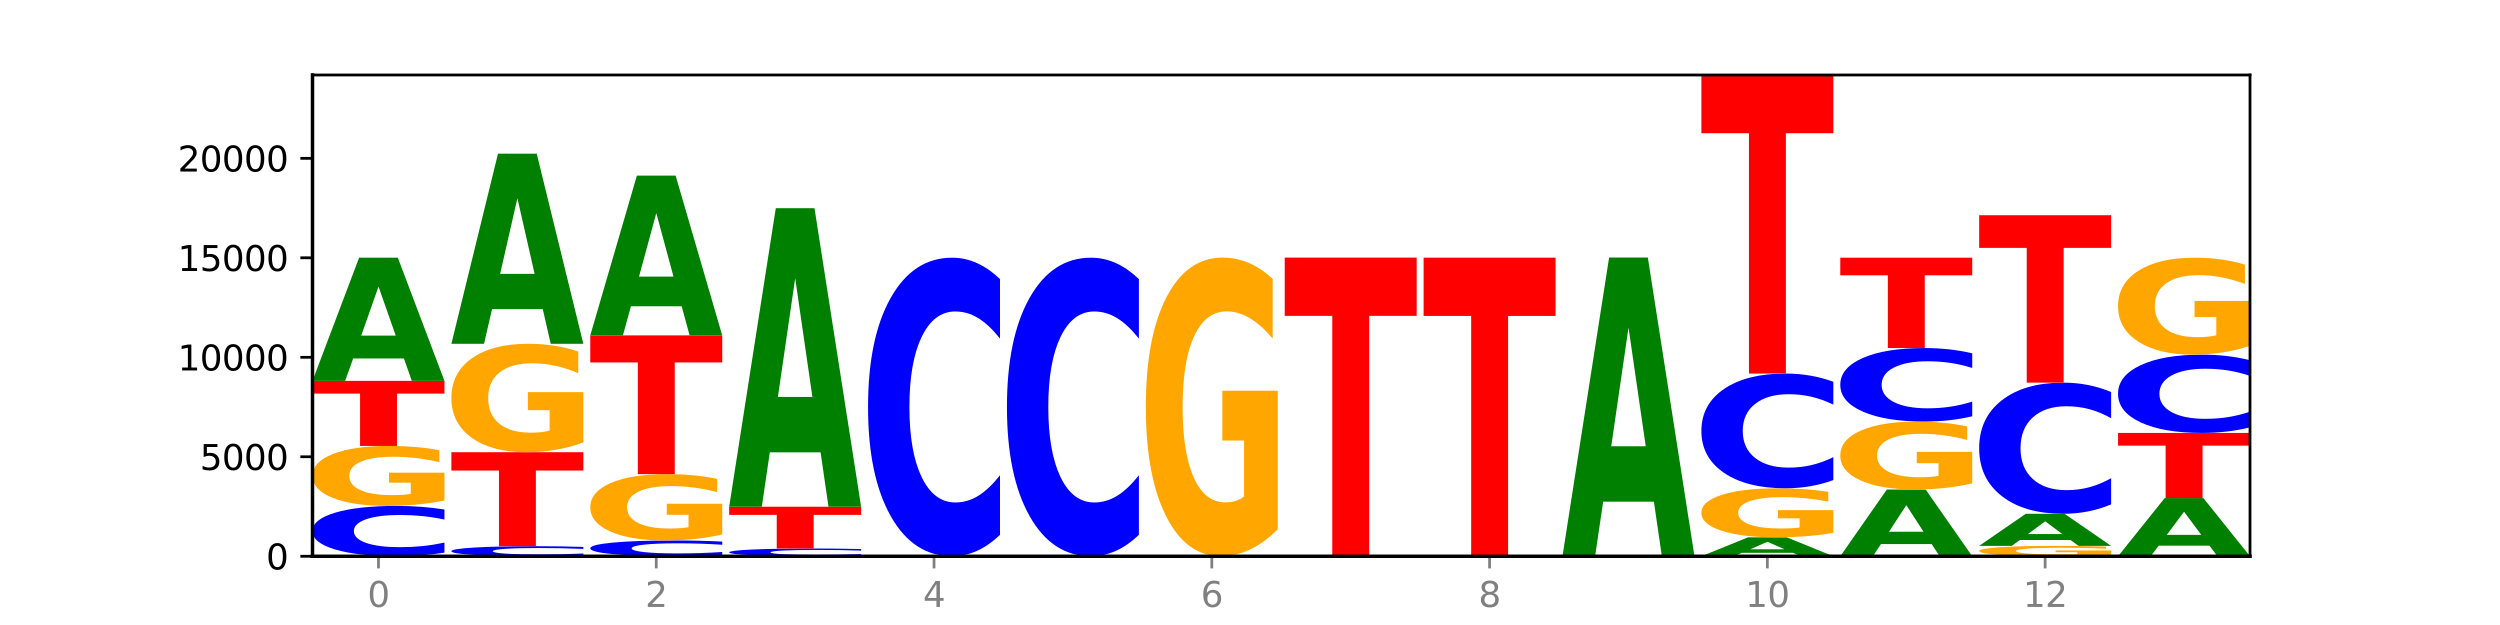 <?xml version="1.0" encoding="utf-8" standalone="no"?>
<!DOCTYPE svg PUBLIC "-//W3C//DTD SVG 1.1//EN"
  "http://www.w3.org/Graphics/SVG/1.1/DTD/svg11.dtd">
<svg xmlns:xlink="http://www.w3.org/1999/xlink" width="720pt" height="180pt" viewBox="0 0 720 180" xmlns="http://www.w3.org/2000/svg" version="1.1">
 <defs>
  <style type="text/css">*{stroke-linejoin: round; stroke-linecap: butt}</style>
 </defs>
 <g id="figure_1">
  <g id="patch_1">
   <path d="M 0 180 
L 720 180 
L 720 0 
L 0 0 
z
" style="fill: #ffffff"/>
  </g>
  <g id="axes_1">
   <g id="patch_2">
    <path d="M 90 160.2 
L 648 160.2 
L 648 21.6 
L 90 21.6 
z
" style="fill: #ffffff"/>
   </g>
   <g id="line2d_1">
    <path d="M 90 160.2 
L 648 160.2 
" clip-path="url(#p627ce379a4)" style="fill: none; stroke: #000000; stroke-width: 0.5; stroke-linecap: square"/>
   </g>
   <g id="patch_3">
    <path d="M 128 159.161 
Q 124.821 159.676 121.384 159.936 
Q 117.947 160.2 114.204 160.2 
Q 103.04 160.2 96.52 158.248 
Q 90 156.295 90 152.956 
Q 90 149.605 96.52 147.656 
Q 103.04 145.703 114.204 145.703 
Q 117.947 145.703 121.384 145.967 
Q 124.821 146.227 128 146.743 
L 128 149.632 
Q 124.793 148.949 121.681 148.632 
Q 118.569 148.315 115.132 148.315 
Q 108.966 148.315 105.434 149.551 
Q 101.91 150.785 101.91 152.956 
Q 101.91 155.118 105.434 156.355 
Q 108.966 157.589 115.132 157.589 
Q 118.569 157.589 121.681 157.271 
Q 124.793 156.951 128 156.268 
L 128 159.161 
z
" clip-path="url(#p627ce379a4)" style="fill: #0000ff"/>
   </g>
   <g id="patch_4">
    <path d="M 128 144.14 
Q 124.168 144.922 120.046 145.314 
Q 115.924 145.703 111.529 145.703 
Q 101.599 145.703 95.8 143.377 
Q 90 141.05 90 137.071 
Q 90 133.046 95.902 130.737 
Q 101.812 128.428 112.091 128.428 
Q 116.052 128.428 119.68 128.742 
Q 123.316 129.052 126.535 129.666 
L 126.535 133.11 
Q 123.214 132.321 119.926 131.932 
Q 116.639 131.54 113.335 131.54 
Q 107.22 131.54 103.907 132.974 
Q 100.594 134.405 100.594 137.071 
Q 100.594 139.712 103.788 141.153 
Q 106.982 142.592 112.858 142.592 
Q 114.459 142.592 115.83 142.51 
Q 117.201 142.424 118.291 142.245 
L 118.291 139.012 
L 112.032 139.012 
L 112.032 136.132 
L 128 136.132 
L 128 144.14 
z
" clip-path="url(#p627ce379a4)" style="fill: #ffa600"/>
   </g>
   <g id="patch_5">
    <path d="M 90 109.697 
L 128 109.697 
L 128 113.35 
L 114.329 113.35 
L 114.329 128.428 
L 103.698 128.428 
L 103.698 113.35 
L 90 113.35 
L 90 109.697 
z
" clip-path="url(#p627ce379a4)" style="fill: #ff0000"/>
   </g>
   <g id="patch_6">
    <path d="M 116.323 103.234 
L 101.708 103.234 
L 99.401 109.697 
L 90 109.697 
L 103.425 74.217 
L 114.575 74.217 
L 128 109.697 
L 118.607 109.697 
L 116.323 103.234 
z
M 104.039 96.649 
L 113.969 96.649 
L 109.012 82.536 
L 104.039 96.649 
z
" clip-path="url(#p627ce379a4)" style="fill: #008000"/>
   </g>
   <g id="patch_7">
    <path d="M 168 159.993 
Q 164.821 160.095 161.384 160.147 
Q 157.947 160.2 154.204 160.2 
Q 143.04 160.2 136.52 159.81 
Q 130 159.421 130 158.754 
Q 130 158.085 136.52 157.696 
Q 143.04 157.306 154.204 157.306 
Q 157.947 157.306 161.384 157.359 
Q 164.821 157.411 168 157.514 
L 168 158.091 
Q 164.793 157.954 161.681 157.891 
Q 158.569 157.828 155.132 157.828 
Q 148.966 157.828 145.434 158.074 
Q 141.91 158.321 141.91 158.754 
Q 141.91 159.186 145.434 159.433 
Q 148.966 159.679 155.132 159.679 
Q 158.569 159.679 161.681 159.615 
Q 164.793 159.551 168 159.415 
L 168 159.993 
z
" clip-path="url(#p627ce379a4)" style="fill: #0000ff"/>
   </g>
   <g id="patch_8">
    <path d="M 130 130.238 
L 168 130.238 
L 168 135.517 
L 154.329 135.517 
L 154.329 157.306 
L 143.698 157.306 
L 143.698 135.517 
L 130 135.517 
L 130 130.238 
z
" clip-path="url(#p627ce379a4)" style="fill: #ff0000"/>
   </g>
   <g id="patch_9">
    <path d="M 168 127.413 
Q 164.168 128.826 160.046 129.535 
Q 155.924 130.238 151.529 130.238 
Q 141.599 130.238 135.8 126.033 
Q 130 121.827 130 114.634 
Q 130 107.358 135.902 103.184 
Q 141.812 99.011 152.091 99.011 
Q 156.052 99.011 159.68 99.578 
Q 163.316 100.14 166.535 101.249 
L 166.535 107.474 
Q 163.214 106.048 159.926 105.345 
Q 156.639 104.636 153.335 104.636 
Q 147.22 104.636 143.907 107.229 
Q 140.594 109.816 140.594 114.634 
Q 140.594 119.408 143.788 122.014 
Q 146.982 124.613 152.858 124.613 
Q 154.459 124.613 155.83 124.465 
Q 157.201 124.31 158.291 123.988 
L 158.291 118.143 
L 152.032 118.143 
L 152.032 112.938 
L 168 112.938 
L 168 127.413 
z
" clip-path="url(#p627ce379a4)" style="fill: #ffa600"/>
   </g>
   <g id="patch_10">
    <path d="M 156.323 89.036 
L 141.708 89.036 
L 139.401 99.011 
L 130 99.011 
L 143.425 44.256 
L 154.575 44.256 
L 168 99.011 
L 158.607 99.011 
L 156.323 89.036 
z
M 144.039 78.874 
L 153.969 78.874 
L 149.012 57.094 
L 144.039 78.874 
z
" clip-path="url(#p627ce379a4)" style="fill: #008000"/>
   </g>
   <g id="patch_11">
    <path d="M 208 159.874 
Q 204.821 160.036 201.384 160.117 
Q 197.947 160.2 194.204 160.2 
Q 183.04 160.2 176.52 159.588 
Q 170 158.976 170 157.93 
Q 170 156.879 176.52 156.268 
Q 183.04 155.656 194.204 155.656 
Q 197.947 155.656 201.384 155.739 
Q 204.821 155.82 208 155.982 
L 208 156.888 
Q 204.793 156.674 201.681 156.574 
Q 198.569 156.475 195.132 156.475 
Q 188.966 156.475 185.434 156.862 
Q 181.91 157.249 181.91 157.93 
Q 181.91 158.607 185.434 158.995 
Q 188.966 159.382 195.132 159.382 
Q 198.569 159.382 201.681 159.282 
Q 204.793 159.182 208 158.968 
L 208 159.874 
z
" clip-path="url(#p627ce379a4)" style="fill: #0000ff"/>
   </g>
   <g id="patch_12">
    <path d="M 208 153.928 
Q 204.168 154.792 200.046 155.226 
Q 195.924 155.656 191.529 155.656 
Q 181.599 155.656 175.8 153.083 
Q 170 150.51 170 146.11 
Q 170 141.659 175.902 139.106 
Q 181.812 136.553 192.091 136.553 
Q 196.052 136.553 199.68 136.9 
Q 203.316 137.243 206.535 137.922 
L 206.535 141.73 
Q 203.214 140.858 199.926 140.428 
Q 196.639 139.994 193.335 139.994 
Q 187.22 139.994 183.907 141.58 
Q 180.594 143.163 180.594 146.11 
Q 180.594 149.031 183.788 150.625 
Q 186.982 152.215 192.858 152.215 
Q 194.459 152.215 195.83 152.124 
Q 197.201 152.03 198.291 151.832 
L 198.291 148.257 
L 192.032 148.257 
L 192.032 145.073 
L 208 145.073 
L 208 153.928 
z
" clip-path="url(#p627ce379a4)" style="fill: #ffa600"/>
   </g>
   <g id="patch_13">
    <path d="M 170 96.593 
L 208 96.593 
L 208 104.386 
L 194.329 104.386 
L 194.329 136.553 
L 183.698 136.553 
L 183.698 104.386 
L 170 104.386 
L 170 96.593 
z
" clip-path="url(#p627ce379a4)" style="fill: #ff0000"/>
   </g>
   <g id="patch_14">
    <path d="M 196.323 88.21 
L 181.708 88.21 
L 179.401 96.593 
L 170 96.593 
L 183.425 50.576 
L 194.575 50.576 
L 208 96.593 
L 198.607 96.593 
L 196.323 88.21 
z
M 184.039 79.669 
L 193.969 79.669 
L 189.012 61.365 
L 184.039 79.669 
z
" clip-path="url(#p627ce379a4)" style="fill: #008000"/>
   </g>
   <g id="patch_15">
    <path d="M 248 160.04 
Q 244.821 160.119 241.384 160.159 
Q 237.947 160.2 234.204 160.2 
Q 223.04 160.2 216.52 159.9 
Q 210 159.6 210 159.086 
Q 210 158.571 216.52 158.271 
Q 223.04 157.971 234.204 157.971 
Q 237.947 157.971 241.384 158.012 
Q 244.821 158.052 248 158.131 
L 248 158.575 
Q 244.793 158.47 241.681 158.421 
Q 238.569 158.373 235.132 158.373 
Q 228.966 158.373 225.434 158.563 
Q 221.91 158.752 221.91 159.086 
Q 221.91 159.419 225.434 159.609 
Q 228.966 159.799 235.132 159.799 
Q 238.569 159.799 241.681 159.75 
Q 244.793 159.7 248 159.595 
L 248 160.04 
z
" clip-path="url(#p627ce379a4)" style="fill: #0000ff"/>
   </g>
   <g id="patch_16">
    <path d="M 210 145.938 
L 248 145.938 
L 248 148.285 
L 234.329 148.285 
L 234.329 157.971 
L 223.698 157.971 
L 223.698 148.285 
L 210 148.285 
L 210 145.938 
z
" clip-path="url(#p627ce379a4)" style="fill: #ff0000"/>
   </g>
   <g id="patch_17">
    <path d="M 236.323 130.275 
L 221.708 130.275 
L 219.401 145.938 
L 210 145.938 
L 223.425 59.956 
L 234.575 59.956 
L 248 145.938 
L 238.607 145.938 
L 236.323 130.275 
z
M 224.039 114.317 
L 233.969 114.317 
L 229.012 80.115 
L 224.039 114.317 
z
" clip-path="url(#p627ce379a4)" style="fill: #008000"/>
   </g>
   <g id="patch_18">
    <path d="M 288 154.037 
Q 284.821 157.092 281.384 158.637 
Q 277.947 160.2 274.204 160.2 
Q 263.04 160.2 256.52 148.62 
Q 250 137.039 250 117.235 
Q 250 97.36 256.52 85.798 
Q 263.04 74.217 274.204 74.217 
Q 277.947 74.217 281.384 75.78 
Q 284.821 77.326 288 80.381 
L 288 97.52 
Q 284.793 93.471 281.681 91.588 
Q 278.569 89.705 275.132 89.705 
Q 268.966 89.705 265.434 97.041 
Q 261.91 104.358 261.91 117.235 
Q 261.91 130.059 265.434 137.394 
Q 268.966 144.712 275.132 144.712 
Q 278.569 144.712 281.681 142.829 
Q 284.793 140.929 288 136.879 
L 288 154.037 
z
" clip-path="url(#p627ce379a4)" style="fill: #0000ff"/>
   </g>
   <g id="patch_19">
    <path d="M 328 154.037 
Q 324.821 157.092 321.384 158.637 
Q 317.947 160.2 314.204 160.2 
Q 303.04 160.2 296.52 148.62 
Q 290 137.039 290 117.235 
Q 290 97.36 296.52 85.798 
Q 303.04 74.217 314.204 74.217 
Q 317.947 74.217 321.384 75.78 
Q 324.821 77.326 328 80.381 
L 328 97.52 
Q 324.793 93.471 321.681 91.588 
Q 318.569 89.705 315.132 89.705 
Q 308.966 89.705 305.434 97.041 
Q 301.91 104.358 301.91 117.235 
Q 301.91 130.059 305.434 137.394 
Q 308.966 144.712 315.132 144.712 
Q 318.569 144.712 321.681 142.829 
Q 324.793 140.929 328 136.879 
L 328 154.037 
z
" clip-path="url(#p627ce379a4)" style="fill: #0000ff"/>
   </g>
   <g id="patch_20">
    <path d="M 356.323 160.199 
L 341.708 160.199 
L 339.401 160.2 
L 330 160.2 
L 343.425 160.194 
L 354.575 160.194 
L 368 160.2 
L 358.607 160.2 
L 356.323 160.199 
z
M 344.039 160.198 
L 353.969 160.198 
L 349.012 160.196 
L 344.039 160.198 
z
" clip-path="url(#p627ce379a4)" style="fill: #008000"/>
   </g>
   <g id="patch_21">
    <path d="M 330 160.171 
L 368 160.171 
L 368 160.176 
L 354.329 160.176 
L 354.329 160.194 
L 343.698 160.194 
L 343.698 160.176 
L 330 160.176 
L 330 160.171 
z
" clip-path="url(#p627ce379a4)" style="fill: #ff0000"/>
   </g>
   <g id="patch_22">
    <path d="M 368 152.392 
Q 364.168 156.282 360.046 158.235 
Q 355.924 160.171 351.529 160.171 
Q 341.599 160.171 335.8 148.591 
Q 330 137.011 330 117.207 
Q 330 97.172 335.902 85.68 
Q 341.812 74.189 352.091 74.189 
Q 356.052 74.189 359.68 75.752 
Q 363.316 77.297 366.535 80.352 
L 366.535 97.492 
Q 363.214 93.566 359.926 91.63 
Q 356.639 89.677 353.335 89.677 
Q 347.22 89.677 343.907 96.817 
Q 340.594 103.939 340.594 117.207 
Q 340.594 130.35 343.788 137.526 
Q 346.982 144.683 352.858 144.683 
Q 354.459 144.683 355.83 144.275 
Q 357.201 143.849 358.291 142.961 
L 358.291 126.869 
L 352.032 126.869 
L 352.032 112.535 
L 368 112.535 
L 368 152.392 
z
" clip-path="url(#p627ce379a4)" style="fill: #ffa600"/>
   </g>
   <g id="patch_23">
    <path d="M 408 160.198 
Q 404.168 160.199 400.046 160.199 
Q 395.924 160.2 391.529 160.2 
Q 381.599 160.2 375.8 160.197 
Q 370 160.194 370 160.189 
Q 370 160.183 375.902 160.18 
Q 381.812 160.177 392.091 160.177 
Q 396.052 160.177 399.68 160.177 
Q 403.316 160.178 406.535 160.179 
L 406.535 160.183 
Q 403.214 160.182 399.926 160.182 
Q 396.639 160.181 393.335 160.181 
Q 387.22 160.181 383.907 160.183 
Q 380.594 160.185 380.594 160.189 
Q 380.594 160.192 383.788 160.194 
Q 386.982 160.196 392.858 160.196 
Q 394.459 160.196 395.83 160.196 
Q 397.201 160.196 398.291 160.195 
L 398.291 160.191 
L 392.032 160.191 
L 392.032 160.187 
L 408 160.187 
L 408 160.198 
z
" clip-path="url(#p627ce379a4)" style="fill: #ffa600"/>
   </g>
   <g id="patch_24">
    <path d="M 370 74.195 
L 408 74.195 
L 408 90.964 
L 394.329 90.964 
L 394.329 160.177 
L 383.698 160.177 
L 383.698 90.964 
L 370 90.964 
L 370 74.195 
z
" clip-path="url(#p627ce379a4)" style="fill: #ff0000"/>
   </g>
   <g id="patch_25">
    <path d="M 410 74.217 
L 448 74.217 
L 448 90.986 
L 434.329 90.986 
L 434.329 160.2 
L 423.698 160.2 
L 423.698 90.986 
L 410 90.986 
L 410 74.217 
z
" clip-path="url(#p627ce379a4)" style="fill: #ff0000"/>
   </g>
   <g id="patch_26">
    <path d="M 488 160.196 
Q 484.821 160.198 481.384 160.199 
Q 477.947 160.2 474.204 160.2 
Q 463.04 160.2 456.52 160.193 
Q 450 160.186 450 160.174 
Q 450 160.162 456.52 160.155 
Q 463.04 160.148 474.204 160.148 
Q 477.947 160.148 481.384 160.149 
Q 484.821 160.15 488 160.152 
L 488 160.162 
Q 484.793 160.16 481.681 160.159 
Q 478.569 160.158 475.132 160.158 
Q 468.966 160.158 465.434 160.162 
Q 461.91 160.167 461.91 160.174 
Q 461.91 160.182 465.434 160.186 
Q 468.966 160.191 475.132 160.191 
Q 478.569 160.191 481.681 160.19 
Q 484.793 160.188 488 160.186 
L 488 160.196 
z
" clip-path="url(#p627ce379a4)" style="fill: #0000ff"/>
   </g>
   <g id="patch_27">
    <path d="M 476.323 144.485 
L 461.708 144.485 
L 459.401 160.148 
L 450 160.148 
L 463.425 74.166 
L 474.575 74.166 
L 488 160.148 
L 478.607 160.148 
L 476.323 144.485 
z
M 464.039 128.527 
L 473.969 128.527 
L 469.012 94.326 
L 464.039 128.527 
z
" clip-path="url(#p627ce379a4)" style="fill: #008000"/>
   </g>
   <g id="patch_28">
    <path d="M 516.323 159.207 
L 501.708 159.207 
L 499.401 160.2 
L 490 160.2 
L 503.425 154.751 
L 514.575 154.751 
L 528 160.2 
L 518.607 160.2 
L 516.323 159.207 
z
M 504.039 158.196 
L 513.969 158.196 
L 509.012 156.028 
L 504.039 158.196 
z
" clip-path="url(#p627ce379a4)" style="fill: #008000"/>
   </g>
   <g id="patch_29">
    <path d="M 528 153.473 
Q 524.168 154.112 520.046 154.433 
Q 515.924 154.751 511.529 154.751 
Q 501.599 154.751 495.8 152.849 
Q 490 150.946 490 147.693 
Q 490 144.402 495.902 142.514 
Q 501.812 140.627 512.091 140.627 
Q 516.052 140.627 519.68 140.883 
Q 523.316 141.137 526.535 141.639 
L 526.535 144.455 
Q 523.214 143.81 519.926 143.492 
Q 516.639 143.171 513.335 143.171 
Q 507.22 143.171 503.907 144.344 
Q 500.594 145.514 500.594 147.693 
Q 500.594 149.852 503.788 151.031 
Q 506.982 152.207 512.858 152.207 
Q 514.459 152.207 515.83 152.14 
Q 517.201 152.07 518.291 151.924 
L 518.291 149.28 
L 512.032 149.28 
L 512.032 146.926 
L 528 146.926 
L 528 153.473 
z
" clip-path="url(#p627ce379a4)" style="fill: #ffa600"/>
   </g>
   <g id="patch_30">
    <path d="M 528 138.258 
Q 524.821 139.432 521.384 140.026 
Q 517.947 140.627 514.204 140.627 
Q 503.04 140.627 496.52 136.176 
Q 490 131.726 490 124.115 
Q 490 116.477 496.52 112.033 
Q 503.04 107.583 514.204 107.583 
Q 517.947 107.583 521.384 108.183 
Q 524.821 108.777 528 109.951 
L 528 116.538 
Q 524.793 114.982 521.681 114.258 
Q 518.569 113.535 515.132 113.535 
Q 508.966 113.535 505.434 116.354 
Q 501.91 119.166 501.91 124.115 
Q 501.91 129.043 505.434 131.862 
Q 508.966 134.675 515.132 134.675 
Q 518.569 134.675 521.681 133.951 
Q 524.793 133.221 528 131.664 
L 528 138.258 
z
" clip-path="url(#p627ce379a4)" style="fill: #0000ff"/>
   </g>
   <g id="patch_31">
    <path d="M 490 21.6 
L 528 21.6 
L 528 38.369 
L 514.329 38.369 
L 514.329 107.583 
L 503.698 107.583 
L 503.698 38.369 
L 490 38.369 
L 490 21.6 
z
" clip-path="url(#p627ce379a4)" style="fill: #ff0000"/>
   </g>
   <g id="patch_32">
    <path d="M 556.323 156.698 
L 541.708 156.698 
L 539.401 160.2 
L 530 160.2 
L 543.425 140.976 
L 554.575 140.976 
L 568 160.2 
L 558.607 160.2 
L 556.323 156.698 
z
M 544.039 153.13 
L 553.969 153.13 
L 549.012 145.483 
L 544.039 153.13 
z
" clip-path="url(#p627ce379a4)" style="fill: #008000"/>
   </g>
   <g id="patch_33">
    <path d="M 568 139.206 
Q 564.168 140.091 560.046 140.536 
Q 555.924 140.976 551.529 140.976 
Q 541.599 140.976 535.8 138.341 
Q 530 135.705 530 131.199 
Q 530 126.639 535.902 124.024 
Q 541.812 121.409 552.091 121.409 
Q 556.052 121.409 559.68 121.764 
Q 563.316 122.116 566.535 122.811 
L 566.535 126.712 
Q 563.214 125.819 559.926 125.378 
Q 556.639 124.933 553.335 124.933 
Q 547.22 124.933 543.907 126.558 
Q 540.594 128.179 540.594 131.199 
Q 540.594 134.19 543.788 135.823 
Q 546.982 137.452 552.858 137.452 
Q 554.459 137.452 555.83 137.359 
Q 557.201 137.262 558.291 137.06 
L 558.291 133.397 
L 552.032 133.397 
L 552.032 130.136 
L 568 130.136 
L 568 139.206 
z
" clip-path="url(#p627ce379a4)" style="fill: #ffa600"/>
   </g>
   <g id="patch_34">
    <path d="M 568 119.891 
Q 564.821 120.643 561.384 121.024 
Q 557.947 121.409 554.204 121.409 
Q 543.04 121.409 536.52 118.557 
Q 530 115.706 530 110.829 
Q 530 105.935 536.52 103.088 
Q 543.04 100.237 554.204 100.237 
Q 557.947 100.237 561.384 100.622 
Q 564.821 101.002 568 101.754 
L 568 105.975 
Q 564.793 104.978 561.681 104.514 
Q 558.569 104.05 555.132 104.05 
Q 548.966 104.05 545.434 105.857 
Q 541.91 107.659 541.91 110.829 
Q 541.91 113.987 545.434 115.793 
Q 548.966 117.595 555.132 117.595 
Q 558.569 117.595 561.681 117.131 
Q 564.793 116.664 568 115.666 
L 568 119.891 
z
" clip-path="url(#p627ce379a4)" style="fill: #0000ff"/>
   </g>
   <g id="patch_35">
    <path d="M 530 74.217 
L 568 74.217 
L 568 79.292 
L 554.329 79.292 
L 554.329 100.237 
L 543.698 100.237 
L 543.698 79.292 
L 530 79.292 
L 530 74.217 
z
" clip-path="url(#p627ce379a4)" style="fill: #ff0000"/>
   </g>
   <g id="patch_36">
    <path d="M 608 159.929 
Q 604.168 160.065 600.046 160.133 
Q 595.924 160.2 591.529 160.2 
Q 581.599 160.2 575.8 159.797 
Q 570 159.394 570 158.705 
Q 570 158.008 575.902 157.609 
Q 581.812 157.209 592.091 157.209 
Q 596.052 157.209 599.68 157.263 
Q 603.316 157.317 606.535 157.423 
L 606.535 158.02 
Q 603.214 157.883 599.926 157.816 
Q 596.639 157.748 593.335 157.748 
Q 587.22 157.748 583.907 157.996 
Q 580.594 158.244 580.594 158.705 
Q 580.594 159.163 583.788 159.412 
Q 586.982 159.661 592.858 159.661 
Q 594.459 159.661 595.83 159.647 
Q 597.201 159.632 598.291 159.601 
L 598.291 159.042 
L 592.032 159.042 
L 592.032 158.543 
L 608 158.543 
L 608 159.929 
z
" clip-path="url(#p627ce379a4)" style="fill: #ffa600"/>
   </g>
   <g id="patch_37">
    <path d="M 596.323 155.525 
L 581.708 155.525 
L 579.401 157.209 
L 570 157.209 
L 583.425 147.967 
L 594.575 147.967 
L 608 157.209 
L 598.607 157.209 
L 596.323 155.525 
z
M 584.039 153.81 
L 593.969 153.81 
L 589.012 150.134 
L 584.039 153.81 
z
" clip-path="url(#p627ce379a4)" style="fill: #008000"/>
   </g>
   <g id="patch_38">
    <path d="M 608 145.26 
Q 604.821 146.602 601.384 147.28 
Q 597.947 147.967 594.204 147.967 
Q 583.04 147.967 576.52 142.88 
Q 570 137.794 570 129.096 
Q 570 120.366 576.52 115.287 
Q 583.04 110.201 594.204 110.201 
Q 597.947 110.201 601.384 110.888 
Q 604.821 111.566 608 112.908 
L 608 120.436 
Q 604.793 118.658 601.681 117.831 
Q 598.569 117.004 595.132 117.004 
Q 588.966 117.004 585.434 120.226 
Q 581.91 123.44 581.91 129.096 
Q 581.91 134.728 585.434 137.95 
Q 588.966 141.164 595.132 141.164 
Q 598.569 141.164 601.681 140.337 
Q 604.793 139.502 608 137.724 
L 608 145.26 
z
" clip-path="url(#p627ce379a4)" style="fill: #0000ff"/>
   </g>
   <g id="patch_39">
    <path d="M 570 61.984 
L 608 61.984 
L 608 71.388 
L 594.329 71.388 
L 594.329 110.201 
L 583.698 110.201 
L 583.698 71.388 
L 570 71.388 
L 570 61.984 
z
" clip-path="url(#p627ce379a4)" style="fill: #ff0000"/>
   </g>
   <g id="patch_40">
    <path d="M 636.323 157.149 
L 621.708 157.149 
L 619.401 160.2 
L 610 160.2 
L 623.425 143.452 
L 634.575 143.452 
L 648 160.2 
L 638.607 160.2 
L 636.323 157.149 
z
M 624.039 154.04 
L 633.969 154.04 
L 629.012 147.378 
L 624.039 154.04 
z
" clip-path="url(#p627ce379a4)" style="fill: #008000"/>
   </g>
   <g id="patch_41">
    <path d="M 610 124.686 
L 648 124.686 
L 648 128.346 
L 634.329 128.346 
L 634.329 143.452 
L 623.698 143.452 
L 623.698 128.346 
L 610 128.346 
L 610 124.686 
z
" clip-path="url(#p627ce379a4)" style="fill: #ff0000"/>
   </g>
   <g id="patch_42">
    <path d="M 648 123.07 
Q 644.821 123.871 641.384 124.276 
Q 637.947 124.686 634.204 124.686 
Q 623.04 124.686 616.52 121.649 
Q 610 118.611 610 113.417 
Q 610 108.204 616.52 105.171 
Q 623.04 102.133 634.204 102.133 
Q 637.947 102.133 641.384 102.543 
Q 644.821 102.949 648 103.75 
L 648 108.246 
Q 644.793 107.183 641.681 106.69 
Q 638.569 106.196 635.132 106.196 
Q 628.966 106.196 625.434 108.12 
Q 621.91 110.039 621.91 113.417 
Q 621.91 116.78 625.434 118.704 
Q 628.966 120.624 635.132 120.624 
Q 638.569 120.624 641.681 120.13 
Q 644.793 119.632 648 118.569 
L 648 123.07 
z
" clip-path="url(#p627ce379a4)" style="fill: #0000ff"/>
   </g>
   <g id="patch_43">
    <path d="M 648 99.608 
Q 644.168 100.871 640.046 101.505 
Q 635.924 102.133 631.529 102.133 
Q 621.599 102.133 615.8 98.374 
Q 610 94.614 610 88.184 
Q 610 81.679 615.902 77.948 
Q 621.812 74.217 632.091 74.217 
Q 636.052 74.217 639.68 74.725 
Q 643.316 75.227 646.535 76.218 
L 646.535 81.783 
Q 643.214 80.509 639.926 79.88 
Q 636.639 79.246 633.335 79.246 
Q 627.22 79.246 623.907 81.564 
Q 620.594 83.876 620.594 88.184 
Q 620.594 92.451 623.788 94.781 
Q 626.982 97.105 632.858 97.105 
Q 634.459 97.105 635.83 96.972 
Q 637.201 96.834 638.291 96.546 
L 638.291 91.321 
L 632.032 91.321 
L 632.032 86.667 
L 648 86.667 
L 648 99.608 
z
" clip-path="url(#p627ce379a4)" style="fill: #ffa600"/>
   </g>
   <g id="matplotlib.axis_1">
    <g id="xtick_1">
     <g id="line2d_2">
      <defs>
       <path id="m7e3325022e" d="M 0 0 
L 0 3.5 
" style="stroke: #808080; stroke-width: 0.8"/>
      </defs>
      <g>
       <use xlink:href="#m7e3325022e" x="109" y="160.2" style="fill: #808080; stroke: #808080; stroke-width: 0.8"/>
      </g>
     </g>
     <g id="text_1">
      <!-- 0 -->
      <g style="fill: #808080" transform="translate(105.819 174.798) scale(0.1 -0.1)">
       <defs>
        <path id="DejaVuSans-30" d="M 2034 4250 
Q 1547 4250 1301 3770 
Q 1056 3291 1056 2328 
Q 1056 1369 1301 889 
Q 1547 409 2034 409 
Q 2525 409 2770 889 
Q 3016 1369 3016 2328 
Q 3016 3291 2770 3770 
Q 2525 4250 2034 4250 
z
M 2034 4750 
Q 2819 4750 3233 4129 
Q 3647 3509 3647 2328 
Q 3647 1150 3233 529 
Q 2819 -91 2034 -91 
Q 1250 -91 836 529 
Q 422 1150 422 2328 
Q 422 3509 836 4129 
Q 1250 4750 2034 4750 
z
" transform="scale(0.016)"/>
       </defs>
       <use xlink:href="#DejaVuSans-30"/>
      </g>
     </g>
    </g>
    <g id="xtick_2">
     <g id="line2d_3">
      <g>
       <use xlink:href="#m7e3325022e" x="189" y="160.2" style="fill: #808080; stroke: #808080; stroke-width: 0.8"/>
      </g>
     </g>
     <g id="text_2">
      <!-- 2 -->
      <g style="fill: #808080" transform="translate(185.819 174.798) scale(0.1 -0.1)">
       <defs>
        <path id="DejaVuSans-32" d="M 1228 531 
L 3431 531 
L 3431 0 
L 469 0 
L 469 531 
Q 828 903 1448 1529 
Q 2069 2156 2228 2338 
Q 2531 2678 2651 2914 
Q 2772 3150 2772 3378 
Q 2772 3750 2511 3984 
Q 2250 4219 1831 4219 
Q 1534 4219 1204 4116 
Q 875 4013 500 3803 
L 500 4441 
Q 881 4594 1212 4672 
Q 1544 4750 1819 4750 
Q 2544 4750 2975 4387 
Q 3406 4025 3406 3419 
Q 3406 3131 3298 2873 
Q 3191 2616 2906 2266 
Q 2828 2175 2409 1742 
Q 1991 1309 1228 531 
z
" transform="scale(0.016)"/>
       </defs>
       <use xlink:href="#DejaVuSans-32"/>
      </g>
     </g>
    </g>
    <g id="xtick_3">
     <g id="line2d_4">
      <g>
       <use xlink:href="#m7e3325022e" x="269" y="160.2" style="fill: #808080; stroke: #808080; stroke-width: 0.8"/>
      </g>
     </g>
     <g id="text_3">
      <!-- 4 -->
      <g style="fill: #808080" transform="translate(265.819 174.798) scale(0.1 -0.1)">
       <defs>
        <path id="DejaVuSans-34" d="M 2419 4116 
L 825 1625 
L 2419 1625 
L 2419 4116 
z
M 2253 4666 
L 3047 4666 
L 3047 1625 
L 3713 1625 
L 3713 1100 
L 3047 1100 
L 3047 0 
L 2419 0 
L 2419 1100 
L 313 1100 
L 313 1709 
L 2253 4666 
z
" transform="scale(0.016)"/>
       </defs>
       <use xlink:href="#DejaVuSans-34"/>
      </g>
     </g>
    </g>
    <g id="xtick_4">
     <g id="line2d_5">
      <g>
       <use xlink:href="#m7e3325022e" x="349" y="160.2" style="fill: #808080; stroke: #808080; stroke-width: 0.8"/>
      </g>
     </g>
     <g id="text_4">
      <!-- 6 -->
      <g style="fill: #808080" transform="translate(345.819 174.798) scale(0.1 -0.1)">
       <defs>
        <path id="DejaVuSans-36" d="M 2113 2584 
Q 1688 2584 1439 2293 
Q 1191 2003 1191 1497 
Q 1191 994 1439 701 
Q 1688 409 2113 409 
Q 2538 409 2786 701 
Q 3034 994 3034 1497 
Q 3034 2003 2786 2293 
Q 2538 2584 2113 2584 
z
M 3366 4563 
L 3366 3988 
Q 3128 4100 2886 4159 
Q 2644 4219 2406 4219 
Q 1781 4219 1451 3797 
Q 1122 3375 1075 2522 
Q 1259 2794 1537 2939 
Q 1816 3084 2150 3084 
Q 2853 3084 3261 2657 
Q 3669 2231 3669 1497 
Q 3669 778 3244 343 
Q 2819 -91 2113 -91 
Q 1303 -91 875 529 
Q 447 1150 447 2328 
Q 447 3434 972 4092 
Q 1497 4750 2381 4750 
Q 2619 4750 2861 4703 
Q 3103 4656 3366 4563 
z
" transform="scale(0.016)"/>
       </defs>
       <use xlink:href="#DejaVuSans-36"/>
      </g>
     </g>
    </g>
    <g id="xtick_5">
     <g id="line2d_6">
      <g>
       <use xlink:href="#m7e3325022e" x="429" y="160.2" style="fill: #808080; stroke: #808080; stroke-width: 0.8"/>
      </g>
     </g>
     <g id="text_5">
      <!-- 8 -->
      <g style="fill: #808080" transform="translate(425.819 174.798) scale(0.1 -0.1)">
       <defs>
        <path id="DejaVuSans-38" d="M 2034 2216 
Q 1584 2216 1326 1975 
Q 1069 1734 1069 1313 
Q 1069 891 1326 650 
Q 1584 409 2034 409 
Q 2484 409 2743 651 
Q 3003 894 3003 1313 
Q 3003 1734 2745 1975 
Q 2488 2216 2034 2216 
z
M 1403 2484 
Q 997 2584 770 2862 
Q 544 3141 544 3541 
Q 544 4100 942 4425 
Q 1341 4750 2034 4750 
Q 2731 4750 3128 4425 
Q 3525 4100 3525 3541 
Q 3525 3141 3298 2862 
Q 3072 2584 2669 2484 
Q 3125 2378 3379 2068 
Q 3634 1759 3634 1313 
Q 3634 634 3220 271 
Q 2806 -91 2034 -91 
Q 1263 -91 848 271 
Q 434 634 434 1313 
Q 434 1759 690 2068 
Q 947 2378 1403 2484 
z
M 1172 3481 
Q 1172 3119 1398 2916 
Q 1625 2713 2034 2713 
Q 2441 2713 2670 2916 
Q 2900 3119 2900 3481 
Q 2900 3844 2670 4047 
Q 2441 4250 2034 4250 
Q 1625 4250 1398 4047 
Q 1172 3844 1172 3481 
z
" transform="scale(0.016)"/>
       </defs>
       <use xlink:href="#DejaVuSans-38"/>
      </g>
     </g>
    </g>
    <g id="xtick_6">
     <g id="line2d_7">
      <g>
       <use xlink:href="#m7e3325022e" x="509" y="160.2" style="fill: #808080; stroke: #808080; stroke-width: 0.8"/>
      </g>
     </g>
     <g id="text_6">
      <!-- 10 -->
      <g style="fill: #808080" transform="translate(502.637 174.798) scale(0.1 -0.1)">
       <defs>
        <path id="DejaVuSans-31" d="M 794 531 
L 1825 531 
L 1825 4091 
L 703 3866 
L 703 4441 
L 1819 4666 
L 2450 4666 
L 2450 531 
L 3481 531 
L 3481 0 
L 794 0 
L 794 531 
z
" transform="scale(0.016)"/>
       </defs>
       <use xlink:href="#DejaVuSans-31"/>
       <use xlink:href="#DejaVuSans-30" x="63.623"/>
      </g>
     </g>
    </g>
    <g id="xtick_7">
     <g id="line2d_8">
      <g>
       <use xlink:href="#m7e3325022e" x="589" y="160.2" style="fill: #808080; stroke: #808080; stroke-width: 0.8"/>
      </g>
     </g>
     <g id="text_7">
      <!-- 12 -->
      <g style="fill: #808080" transform="translate(582.638 174.798) scale(0.1 -0.1)">
       <use xlink:href="#DejaVuSans-31"/>
       <use xlink:href="#DejaVuSans-32" x="63.623"/>
      </g>
     </g>
    </g>
   </g>
   <g id="matplotlib.axis_2">
    <g id="ytick_1">
     <g id="line2d_9">
      <defs>
       <path id="mddd8dd3399" d="M 0 0 
L -3.5 0 
" style="stroke: #000000; stroke-width: 0.8"/>
      </defs>
      <g>
       <use xlink:href="#mddd8dd3399" x="90" y="160.2" style="stroke: #000000; stroke-width: 0.8"/>
      </g>
     </g>
     <g id="text_8">
      <!-- 0 -->
      <g transform="translate(76.638 163.999) scale(0.1 -0.1)">
       <use xlink:href="#DejaVuSans-30"/>
      </g>
     </g>
    </g>
    <g id="ytick_2">
     <g id="line2d_10">
      <g>
       <use xlink:href="#mddd8dd3399" x="90" y="131.551" style="stroke: #000000; stroke-width: 0.8"/>
      </g>
     </g>
     <g id="text_9">
      <!-- 5000 -->
      <g transform="translate(57.55 135.35) scale(0.1 -0.1)">
       <defs>
        <path id="DejaVuSans-35" d="M 691 4666 
L 3169 4666 
L 3169 4134 
L 1269 4134 
L 1269 2991 
Q 1406 3038 1543 3061 
Q 1681 3084 1819 3084 
Q 2600 3084 3056 2656 
Q 3513 2228 3513 1497 
Q 3513 744 3044 326 
Q 2575 -91 1722 -91 
Q 1428 -91 1123 -41 
Q 819 9 494 109 
L 494 744 
Q 775 591 1075 516 
Q 1375 441 1709 441 
Q 2250 441 2565 725 
Q 2881 1009 2881 1497 
Q 2881 1984 2565 2268 
Q 2250 2553 1709 2553 
Q 1456 2553 1204 2497 
Q 953 2441 691 2322 
L 691 4666 
z
" transform="scale(0.016)"/>
       </defs>
       <use xlink:href="#DejaVuSans-35"/>
       <use xlink:href="#DejaVuSans-30" x="63.623"/>
       <use xlink:href="#DejaVuSans-30" x="127.246"/>
       <use xlink:href="#DejaVuSans-30" x="190.869"/>
      </g>
     </g>
    </g>
    <g id="ytick_3">
     <g id="line2d_11">
      <g>
       <use xlink:href="#mddd8dd3399" x="90" y="102.901" style="stroke: #000000; stroke-width: 0.8"/>
      </g>
     </g>
     <g id="text_10">
      <!-- 10000 -->
      <g transform="translate(51.188 106.7) scale(0.1 -0.1)">
       <use xlink:href="#DejaVuSans-31"/>
       <use xlink:href="#DejaVuSans-30" x="63.623"/>
       <use xlink:href="#DejaVuSans-30" x="127.246"/>
       <use xlink:href="#DejaVuSans-30" x="190.869"/>
       <use xlink:href="#DejaVuSans-30" x="254.492"/>
      </g>
     </g>
    </g>
    <g id="ytick_4">
     <g id="line2d_12">
      <g>
       <use xlink:href="#mddd8dd3399" x="90" y="74.252" style="stroke: #000000; stroke-width: 0.8"/>
      </g>
     </g>
     <g id="text_11">
      <!-- 15000 -->
      <g transform="translate(51.188 78.051) scale(0.1 -0.1)">
       <use xlink:href="#DejaVuSans-31"/>
       <use xlink:href="#DejaVuSans-35" x="63.623"/>
       <use xlink:href="#DejaVuSans-30" x="127.246"/>
       <use xlink:href="#DejaVuSans-30" x="190.869"/>
       <use xlink:href="#DejaVuSans-30" x="254.492"/>
      </g>
     </g>
    </g>
    <g id="ytick_5">
     <g id="line2d_13">
      <g>
       <use xlink:href="#mddd8dd3399" x="90" y="45.602" style="stroke: #000000; stroke-width: 0.8"/>
      </g>
     </g>
     <g id="text_12">
      <!-- 20000 -->
      <g transform="translate(51.188 49.402) scale(0.1 -0.1)">
       <use xlink:href="#DejaVuSans-32"/>
       <use xlink:href="#DejaVuSans-30" x="63.623"/>
       <use xlink:href="#DejaVuSans-30" x="127.246"/>
       <use xlink:href="#DejaVuSans-30" x="190.869"/>
       <use xlink:href="#DejaVuSans-30" x="254.492"/>
      </g>
     </g>
    </g>
   </g>
   <g id="patch_44">
    <path d="M 90 160.2 
L 90 21.6 
" style="fill: none; stroke: #000000; stroke-linejoin: miter; stroke-linecap: square"/>
   </g>
   <g id="patch_45">
    <path d="M 648 160.2 
L 648 21.6 
" style="fill: none; stroke: #000000; stroke-width: 0.8; stroke-linejoin: miter; stroke-linecap: square"/>
   </g>
   <g id="patch_46">
    <path d="M 90 160.2 
L 648 160.2 
" style="fill: none; stroke: #000000; stroke-linejoin: miter; stroke-linecap: square"/>
   </g>
   <g id="patch_47">
    <path d="M 90 21.6 
L 648 21.6 
" style="fill: none; stroke: #000000; stroke-width: 0.8; stroke-linejoin: miter; stroke-linecap: square"/>
   </g>
  </g>
 </g>
 <defs>
  <clipPath id="p627ce379a4">
   <rect x="90" y="21.6" width="558" height="138.6"/>
  </clipPath>
 </defs>
</svg>
